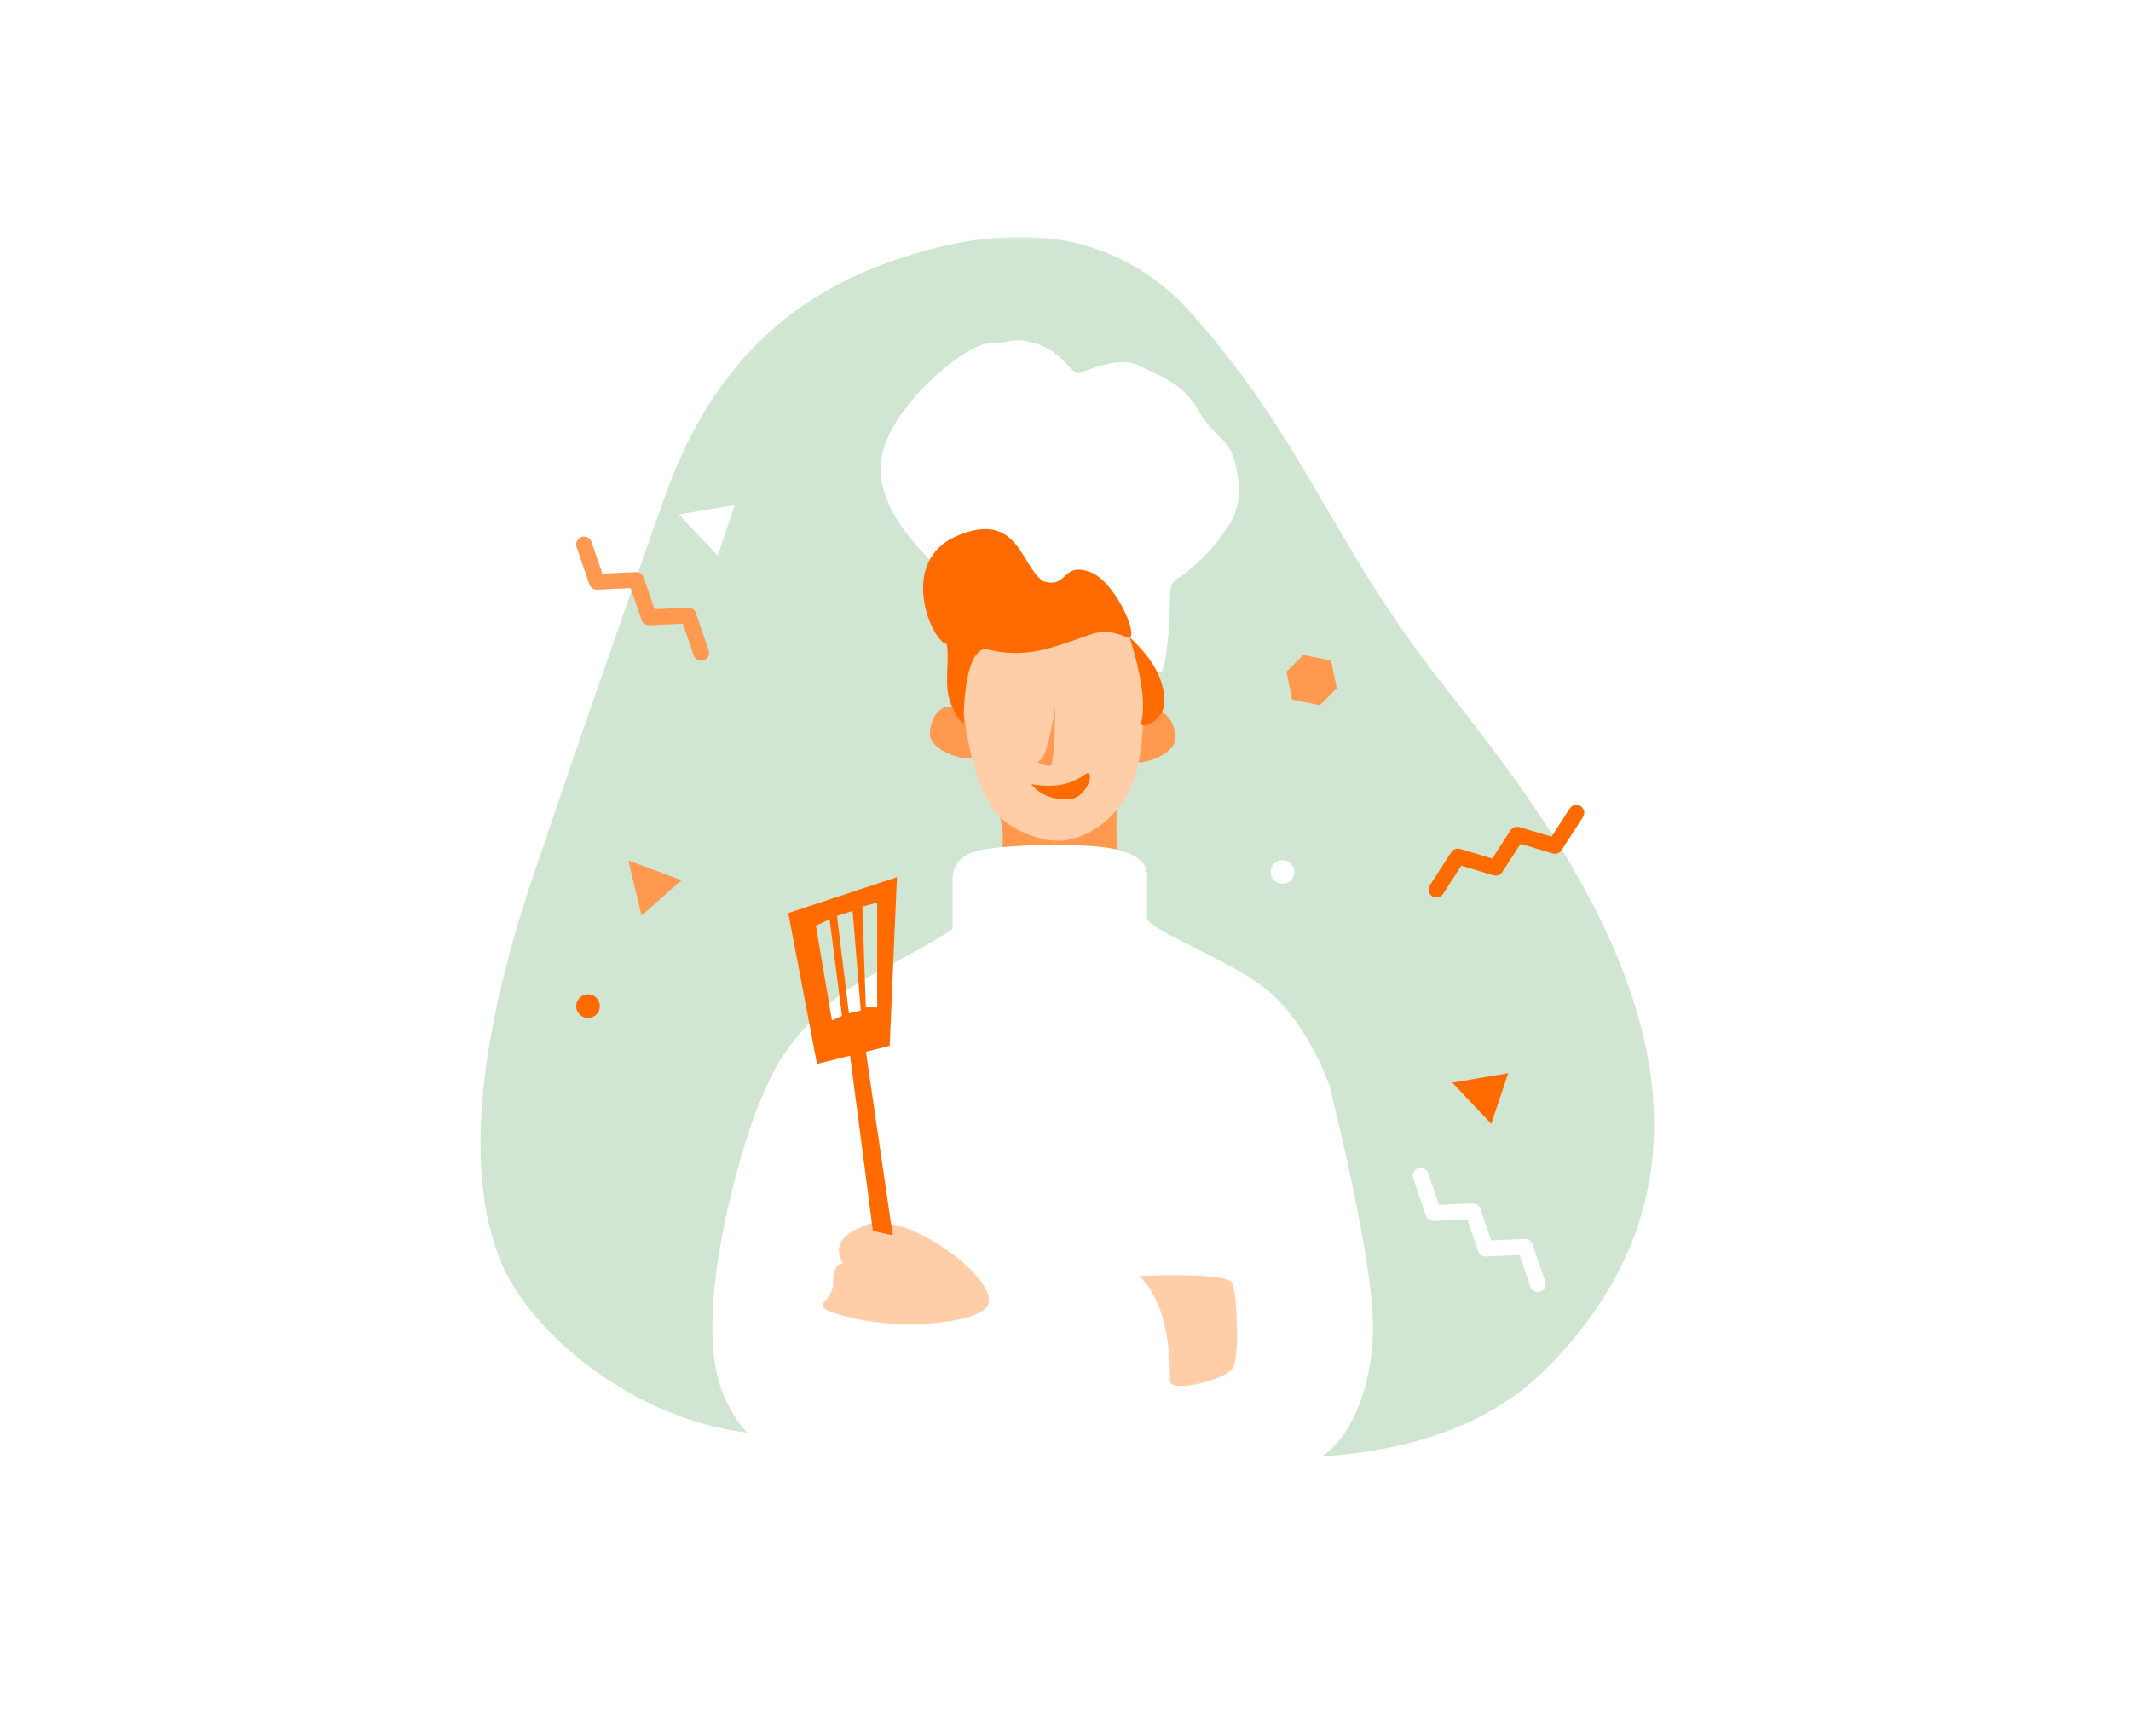 <svg width="270px" height="220px" viewBox="0 0 270 220" version="1.1" xmlns="http://www.w3.org/2000/svg" xmlns:xlink="http://www.w3.org/1999/xlink">\
    <!-- Generator: Sketch 49.3 (51167) - http://www.bohemiancoding.com/sketch -->\
    <desc>Created with Sketch.</desc>\
    <defs>\
        <rect id="path-1" x="0" y="0" width="160" height="160"></rect>\
    </defs>\
    <g id="Page-1" stroke="none" stroke-width="1" fill="none" fill-rule="evenodd">\
        <g id="Desktop-HD-Copy-4" transform="translate(-735, -704)">\
            <g id="Entertaining-instructor" transform="translate(735, 704)">\
                <rect id="Rectangle-7" fill="#FFFFFF" x="0" y="0" width="270" height="220"></rect>\
                <g id="Group-27-Copy-5" stroke-width="1" transform="translate(55, 30)">\
                    <mask id="mask-2" fill="white">\
                        <use xlink:href="#path-1"></use>\
                    </mask>\
                    <g id="Mask"></g>\
                    <g id="Group-27" mask="url(#mask-2)">\
                        <g transform="translate(5, 0)">\
                            <path d="M55.855,2.16 C44.603,5.532 31.44,12.542 24.209,32.986 C16.979,53.43 13.711,62.851 7.599,80.866 C1.486,98.881 -1.693,117.449 3.47,129.92 C8.15,141.223 27.232,155.348 45.782,150.989 C64.332,146.631 113.268,166.587 136.217,143.154 C167.836,110.866 135.154,72.753 121.806,55.441 C108.458,38.129 105.562,26.405 91.353,10.136 C80.749,-2.005 67.107,-1.213 55.855,2.16 Z" id="Path-9" stroke="none" fill="#D1E6D2" fill-rule="evenodd"></path>\
                            <circle id="Oval-7" stroke="none" fill="#FFFFFF" fill-rule="evenodd" cx="102.5" cy="80.5" r="1.5"></circle>\
                            <circle id="Oval-7-Copy" stroke="none" fill="#FF6B00" fill-rule="evenodd" cx="14.5" cy="97.5" r="1.5"></circle>\
                            <g id="Group-13-Copy" stroke="none" stroke-width="1" fill="none" fill-rule="evenodd" transform="translate(30, 13)">\
                                <path d="M36.688,60.444 C37.279,62.934 37.15,65.264 36.3,67.433 C35.449,69.603 38.53,71.907 45.541,74.344 C50.457,72.086 52.633,69.905 52.07,67.802 C51.226,64.648 51.497,60.531 51.497,59.512 C51.497,58.832 46.561,59.142 36.688,60.444 Z" id="neck" fill="#FF994F"></path>\
                                <path d="M30.695,68.2 C30.794,66.397 31.948,65.246 34.158,64.749 C37.473,64.003 48.271,63.7 51.855,64.749 C55.438,65.797 55.329,67.308 55.329,68.2 C55.329,69.093 55.329,71.749 55.329,73.324 C55.329,74.9 67.176,79.071 71.448,83.247 C74.296,86.031 76.631,89.808 78.451,94.579 C82.122,109.591 83.957,119.813 83.957,125.247 C83.957,133.398 80.561,140.015 77.173,141.695 C73.784,143.376 65.848,150.128 48.271,144.24 C43.853,144.808 34.971,147.509 26.124,146.291 C18.963,145.305 4.932,144.673 1.123,132.218 C-1.903,122.324 3.739,102.776 6.123,96.988 C8.17,92.019 9.325,90.114 13.123,85.996 C17.544,81.203 24.641,78.786 30.695,74.729 C30.695,73.792 30.695,71.616 30.695,68.2 Z" id="Path-10" fill="#FFFFFF"></path>\
                                <path d="M35.189,122.367 C36.67,119.2 24.939,110.407 19.921,112.186 C16.575,113.372 15.535,115.019 16.801,117.129 C15.963,117.146 15.544,118.013 15.544,119.729 C15.544,122.302 11.358,122.471 18.014,124.026 C24.67,125.582 34.121,124.65 35.189,122.367 Z" id="Path-11" fill="#FFCDA8"></path>\
                                <path d="M54.354,118.707 C56.944,121.184 58.239,125.535 58.239,131.759 C58.239,131.905 58.24,132.047 58.243,132.185 C58.95,133.393 65.114,131.886 66.159,130.42 C67.12,129.073 66.706,121.032 66.159,119.661 C65.795,118.746 61.86,118.428 54.354,118.707 Z" id="Path-12" fill="#FFCDA8"></path>\
                                <polygon id="Rectangle-22" fill="#FF6B00" points="17.656 90.421 19.635 89.759 23.11 113.546 20.599 112.998"></polygon>\
                                <path d="M9.873,72.709 L23.644,68.156 L22.724,89.534 L13.514,91.822 L9.873,72.709 Z M13.376,74.299 L15.409,86.299 L16.676,85.731 L15.113,73.5 L13.376,74.299 Z M16.051,73.059 L17.557,85.415 L19.064,85.058 L18.026,72.442 L16.051,73.059 Z M19.261,71.889 L19.701,84.66 L21.139,84.66 L21.139,71.385 L19.261,71.889 Z" id="Combined-Shape" fill="#FF6B00"></path>\
                                <path d="M28.587,28.685 C23.034,23.426 20.786,18.64 21.841,14.327 C23.423,7.858 32.531,0.519 35.296,0.519 C38.061,0.519 38.073,-0.385 41.207,0.519 C44.341,1.423 45.812,4.296 46.566,4.296 C47.32,4.296 51.41,1.923 54.3,3.332 C57.191,4.741 59.942,5.653 61.792,8.946 C63.642,12.238 65.601,12.573 66.296,15.005 C66.991,17.438 67.616,20.715 65.601,23.714 C63.586,26.713 62.114,27.986 60.578,29.314 C59.042,30.641 58.245,30.275 58.245,32.481 C58.245,34.688 57.999,39.822 57.345,41.733 C56.91,43.007 55.636,41.996 53.524,38.702 L47.495,30.371 L41.207,31.473 L36.03,27.454 L28.587,28.685 Z" id="Path-13" fill="#FFFFFF"></path>\
                                <g id="face" transform="translate(27.822, 35.428)">\
                                    <path d="M4.699,17.661 C6.028,17.661 5.106,16.489 5.106,14.591 C5.106,12.692 3.798,11.104 2.468,11.104 C1.139,11.104 0,12.692 0,14.591 C0,16.489 3.369,17.661 4.699,17.661 Z" id="Oval-5" fill="#FF994F"></path>\
                                    <path d="M30.38,18.19 C31.71,18.19 30.787,17.018 30.787,15.119 C30.787,13.221 29.48,11.633 28.15,11.633 C26.82,11.633 25.682,13.221 25.682,15.119 C25.682,17.018 29.051,18.19 30.38,18.19 Z" id="Oval-5-Copy" fill="#FF994F" transform="translate(28.39, 14.911) scale(-1, 1) translate(-28.39, -14.911) "></path>\
                                    <path d="M16.304,28.123 C19.381,28.123 24.384,25.533 26.117,19.551 C27.404,15.111 27.18,8.341 26.37,4.987 C24.799,-1.521 21.013,0.216 15.823,0.216 C11.56,0.216 5.27,1.825 4.28,7.52 C3.861,9.933 4.667,19.302 8.036,24.196 C9.441,26.237 13.228,28.123 16.304,28.123 Z" id="Oval-4" fill="#FFCDA8"></path>\
                                    <path d="M15.885,11.119 C15.215,15.347 14.578,17.604 13.973,17.891 C13.065,18.321 15.224,18.678 15.315,18.616 C15.61,18.412 15.8,15.914 15.885,11.119 Z" id="Path-8" fill="#FF994F"></path>\
                                    <path d="M12.841,20.945 C15.687,21.445 17.964,21.022 19.673,19.675 C21.034,18.878 19.989,22.657 17.783,22.829 C15.648,22.997 14.001,22.369 12.841,20.945 Z" id="Path-14" fill="#FF6B00"></path>\
                                </g>\
                                <g id="hair" transform="translate(26.752, 23.795)" fill="#FF6B00">\
                                    <path d="M26.384,13.983 C27.854,18.663 28.364,22.169 27.914,24.499 C27.238,26.027 30.786,24.706 30.786,22.137 C30.786,19.371 29.319,16.653 26.384,13.983 Z" id="Path-6"></path>\
                                    <path d="M26.322,14.038 C27.528,13.671 24.46,6.845 21.416,5.717 C17.699,4.34 18.655,7.868 15.386,6.845 C12.57,4.879 12.236,-2.178 4.51,1.117 C-3.126,4.375 1.332,14.575 3.188,14.805 C3.549,16.41 2.997,19.427 3.395,21.265 C3.793,23.103 5.019,24.951 5.368,24.864 C5.303,23.855 5.368,15.679 8.114,15.434 C13.072,16.766 16.461,15.346 21.416,13.603 C24.083,12.665 26.026,14.128 26.322,14.038 Z" id="Path-5"></path>\
                                </g>\
                            </g>\
                            <polygon id="Fill-145" stroke="none" fill="#FFFFFF" fill-rule="evenodd" points="30.941 40.416 33.094 34 26 35.199"></polygon>\
                            <polygon id="Fill-145-Copy-2" stroke="none" fill="#FF994F" fill-rule="evenodd" transform="translate(21.676, 82.552) rotate(30) translate(-21.676, -82.552) " points="23.07 85.76 25.223 79.344 18.129 80.543"></polygon>\
                            <polygon id="Fill-145-Copy" stroke="none" fill="#FF6B00" fill-rule="evenodd" points="128.941 112.416 131.094 106 124 107.199"></polygon>\
                            <polyline id="Stroke-152" stroke="#FFFFFF" stroke-width="2" fill="none" stroke-linecap="round" stroke-linejoin="round" points="120 119 121.618 123.731 126.613 123.502 128.23 128.233 133.225 128.005 134.843 132.736"></polyline>\
                            <polyline id="Stroke-152" stroke="#FF994F" stroke-width="2" fill="none" stroke-linecap="round" stroke-linejoin="round" points="14 39 15.618 43.731 20.613 43.502 22.23 48.233 27.225 48.005 28.843 52.736"></polyline>\
                            <polygon id="Fill-158" stroke="none" fill="#FF994F" fill-rule="evenodd" points="107.243 59.364 103.707 58.657 103 55.121 105.122 53 108.657 53.707 109.364 57.243"></polygon>\
                            <polyline id="Stroke-154" stroke="#FF6B00" stroke-width="2" fill="none" stroke-linecap="round" stroke-linejoin="round" points="139.726 73 137.011 77.199 132.22 75.769 129.506 79.968 124.715 78.538 122 82.737"></polyline>\
                        </g>\
                    </g>\
                </g>\
            </g>\
        </g>\
    </g>\
</svg>
